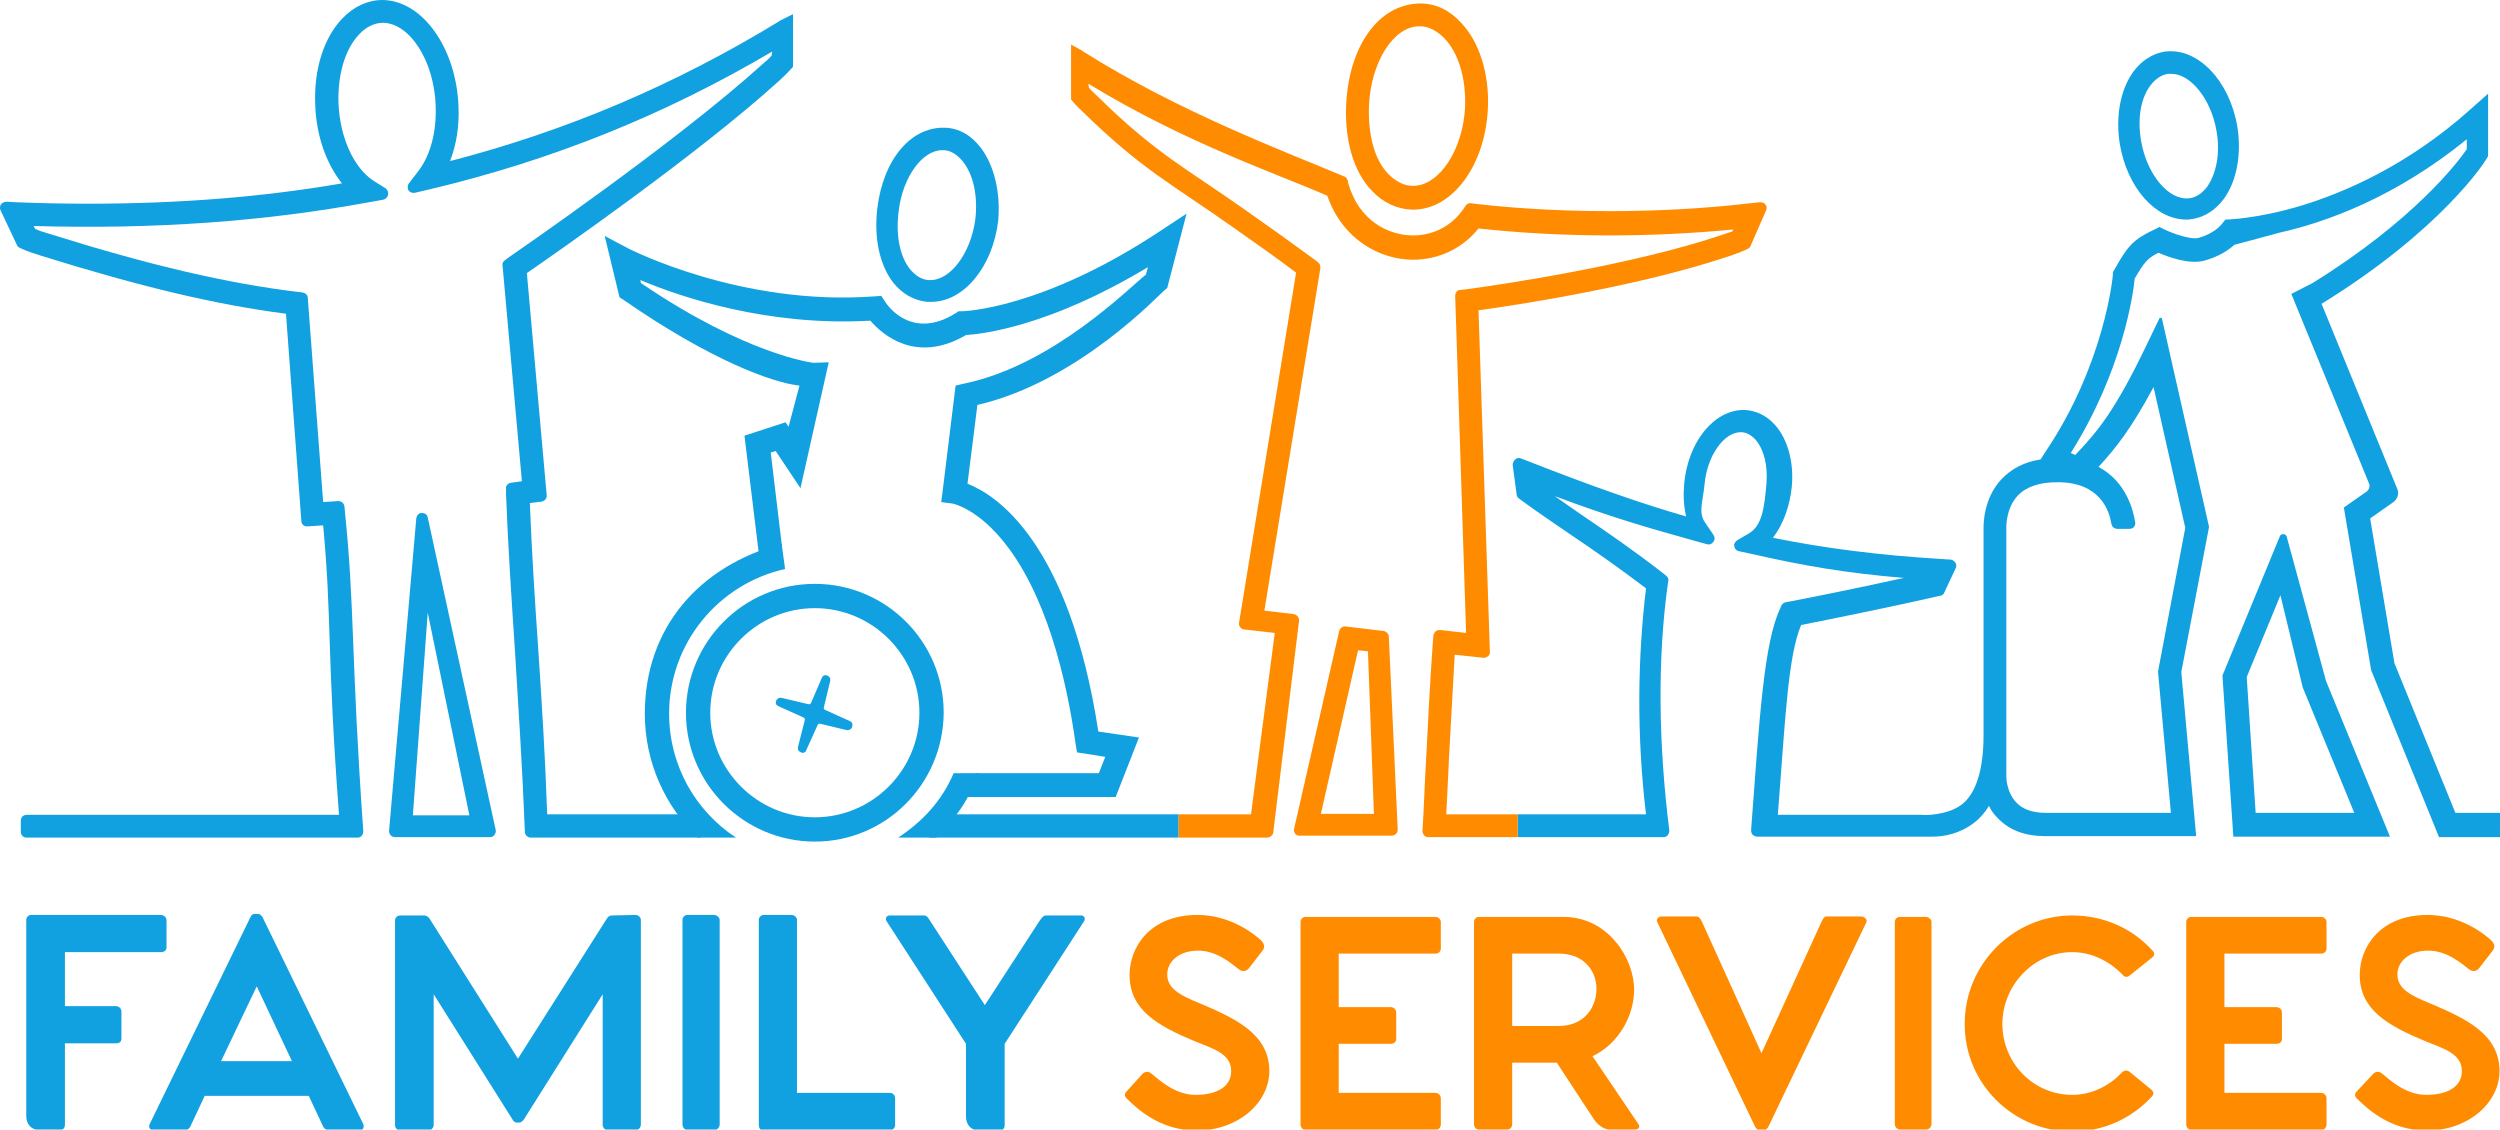 <?xml version="1.0" encoding="utf-8"?>
<!-- Generator: Adobe Illustrator 19.1.0, SVG Export Plug-In . SVG Version: 6.00 Build 0)  -->
<!DOCTYPE svg PUBLIC "-//W3C//DTD SVG 1.1//EN" "http://www.w3.org/Graphics/SVG/1.1/DTD/svg11.dtd">
<svg version="1.1" id="Calque_1" xmlns="http://www.w3.org/2000/svg" xmlns:xlink="http://www.w3.org/1999/xlink" x="0px" y="0px"
	 viewBox="-45 307 504.4 227.9" enable-background="new -45 307 504.4 227.9" xml:space="preserve">
<g>
	<g>
		<g>
			<path fill="#12A1E0" d="M-11.4,492.7v5.4c0,0.6-0.4,1-1.1,1h-19.4V510h10.3c0.6,0,1.1,0.5,1.1,1.1v5.4c0,0.7-0.4,1-1.1,1h-10.3
				v16.4c0,0.7-0.4,1.1-1,1.1H-37c-1.7,0-2.7-1.2-2.7-2.8v-39.6c0-0.5,0.4-1,1-1h26.1C-11.9,491.6-11.4,492.1-11.4,492.7z"/>
			<path fill="#12A1E0" d="M27.6,535h-6.3c-0.5,0-0.9-0.3-1.1-0.7l-2.9-6.2h-21l-2.9,6.2c-0.2,0.4-0.6,0.7-1.1,0.7h-6.4
				c-0.6,0-1-0.5-0.7-1.2l20.4-41.9c0.2-0.4,0.5-0.5,0.8-0.5h0.7c0.3,0,0.5,0.2,0.8,0.5l20.4,41.9C28.5,534.5,28.3,535,27.6,535z
				 M13.9,521.1L6.8,506l-7.2,15.1H13.9z"/>
			<path fill="#12A1E0" d="M83.2,491.6c0.6,0,1.1,0.5,1.1,1v41.3c0,0.5-0.4,1.1-1,1.1h-5.6c-0.7,0-1.1-0.5-1.1-1.1v-26.3l-15.8,25.1
				c-0.3,0.5-0.7,0.8-1.1,0.8h-0.3c-0.5,0-0.8-0.2-1.1-0.8l-15.8-25.1V534c0,0.5-0.5,1.1-1.1,1.1h-5.6c-0.6,0-1.1-0.5-1.1-1.1v-41.3
				c0-0.5,0.4-1,1.1-1h4.7c0.5,0,0.9,0.2,1.2,0.7l17.8,28.2l17.9-28.2c0.3-0.5,0.6-0.7,1.2-0.7L83.2,491.6L83.2,491.6z"/>
			<path fill="#12A1E0" d="M99.1,491.6c0.5,0,1.1,0.5,1.1,1v41.3c0,0.5-0.5,1.1-1,1.1h-5.4c-0.6,0-1.1-0.5-1.1-1.1v-41.3
				c0-0.5,0.4-1,1-1H99.1z"/>
			<path fill="#12A1E0" d="M135.6,528.6v5.4c0,0.5-0.4,1-1,1h-25.7c-0.5,0-0.8-0.4-0.8-1v-41.4c0-0.5,0.4-1,1-1h5.6
				c0.6,0,1.1,0.5,1.1,1v34.9h18.7C135.2,527.5,135.6,528,135.6,528.6z"/>
			<path fill="#12A1E0" d="M173.7,492.9l-16,24.7V534c0,0.7-0.4,1.1-1,1.1h-4.1c-1.7,0-2.7-1.2-2.7-2.8v-14.7l-16-24.7
				c-0.4-0.6,0-1.2,0.6-1.2h6.9c0.6,0,0.9,0.5,1.2,1l11.1,17.1l11.1-17.1c0.4-0.5,0.7-1,1.2-1h7
				C173.7,491.6,174.1,492.3,173.7,492.9z"/>
		</g>
		<g>
			<path fill="#FF8B00" d="M185.3,523.9c0.6-0.8,1.4-0.8,2-0.3c1.8,1.5,4.9,4.3,8.9,4.3c3.9,0,7.2-1.4,7.2-4.8c0-3.5-3.6-4.5-7.3-6
				c-7.7-3.2-13.2-6.4-13.2-13.4c0-5.5,4-12.1,13.7-12.1c6.6,0,11.4,3.8,12.8,5.1c0.6,0.6,0.9,1.3,0.4,2l-2.7,3.5
				c-0.5,0.7-1.3,1-2.1,0.4c-1.7-1.3-4.5-3.8-8.3-3.8s-6.2,2.2-6.2,4.8c0,2.8,2.5,4.2,6.5,5.8c7,3,14.1,6.1,14.1,13.7
				c0,6.3-6.2,12-14.7,12c-7.7,0-12.4-4.9-13.8-6.2c-0.5-0.4-1-1-0.3-1.7L185.3,523.9z"/>
			<path fill="#FF8B00" d="M225.1,499.4v10.8h10.5c0.6,0,1.1,0.5,1.1,1.1v5.3c0,0.6-0.4,1-1.1,1h-10.5v9.9h19.5
				c0.6,0,1.1,0.5,1.1,1.1v5.3c0,0.6-0.5,1.1-1.1,1.1h-26.1c-0.6,0-1.1-0.5-1.1-1.1V493c0-0.5,0.4-1,1-1h26.2c0.6,0,1.1,0.5,1.1,1
				v5.4c0,0.6-0.5,1-1.1,1H225.1z"/>
			<path fill="#FF8B00" d="M284.8,534.9h-5c-1.5,0-2.8-1.4-3.3-2.2l-7.4-11.3h-9v12.4c0,0.6-0.4,1.1-1,1.1h-5.7c-0.5,0-1-0.4-1-1.1
				V493c0-0.5,0.4-1,1-1h17.1c8.8,0,14.2,8.2,14.2,14.7c0,5.2-3.1,10.9-8.4,13.4l9.2,13.6C286,534.3,285.7,534.9,284.8,534.9z
				 M260.1,514h9.4c5.1,0,7.6-3.7,7.6-7.5c0-3.6-2.5-7.1-7.6-7.1h-9.4V514z"/>
			<path fill="#FF8B00" d="M331.5,493.2l-19.7,41.1c-0.2,0.4-0.6,0.8-1.2,0.8h-0.4c-0.5,0-0.9-0.4-1.1-0.8l-19.7-41.2
				c-0.4-0.7,0.3-1.2,0.9-1.2h7c0.5,0,0.8,0.5,1.1,1.1l12,26.5l12.1-26.5c0.3-0.6,0.5-1.1,1.1-1.1h7
				C331.2,492,331.9,492.5,331.5,493.2z"/>
			<path fill="#FF8B00" d="M343.6,492c0.5,0,1.1,0.5,1.1,1v40.8c0,0.5-0.5,1.1-1,1.1h-5.3c-0.6,0-1.1-0.5-1.1-1.1V493
				c0-0.5,0.4-1,1-1H343.6z"/>
			<path fill="#FF8B00" d="M389.1,528.3c-4,4.3-9.6,7-16,7c-11.8,0-21.7-9.5-21.7-21.7s9.9-21.9,21.7-21.9c6.5,0,12.2,2.7,16.2,7.1
				c0.5,0.5,0.4,1-0.1,1.4l-4.5,3.6c-0.5,0.4-1,0.4-1.4-0.1c-2.3-2.4-5.9-4.6-10.2-4.6c-7.9,0-14.1,6.8-14.1,14.5
				c0,7.8,6.2,14.3,14.1,14.3c4.2,0,7.8-2.1,10-4.5c0.5-0.5,1-0.5,1.5-0.2l4.4,3.6C389.6,527.3,389.6,527.8,389.1,528.3z"/>
			<path fill="#FF8B00" d="M403.8,499.4v10.8h10.5c0.6,0,1.1,0.5,1.1,1.1v5.3c0,0.6-0.4,1-1.1,1h-10.5v9.9h19.5
				c0.6,0,1.1,0.5,1.1,1.1v5.3c0,0.6-0.5,1.1-1.1,1.1h-26.1c-0.6,0-1.1-0.5-1.1-1.1V493c0-0.5,0.4-1,1-1h26.2c0.6,0,1.1,0.5,1.1,1
				v5.4c0,0.6-0.5,1-1.1,1H403.8z"/>
			<path fill="#FF8B00" d="M433.6,523.9c0.6-0.8,1.4-0.8,2-0.3c1.8,1.5,4.9,4.3,8.9,4.3c3.9,0,7.2-1.4,7.2-4.8c0-3.5-3.6-4.5-7.3-6
				c-7.7-3.2-13.3-6.4-13.3-13.4c0-5.5,4-12.1,13.7-12.1c6.6,0,11.4,3.8,12.8,5.1c0.6,0.6,0.9,1.3,0.4,2l-2.7,3.5
				c-0.5,0.7-1.3,1-2.1,0.4c-1.7-1.3-4.5-3.8-8.3-3.8s-6.2,2.2-6.2,4.8c0,2.8,2.5,4.2,6.5,5.8c7,3,14.1,6.1,14.1,13.7
				c0,6.3-6.2,12-14.7,12c-7.7,0-12.4-4.9-13.8-6.2c-0.5-0.4-1-1-0.3-1.7L433.6,523.9z"/>
		</g>
	</g>
	<path fill="#FF8B00" d="M234.1,434.3l-7.6-0.9c-0.6-0.1-1.1,0.3-1.3,0.9l-9.1,39.9c-0.1,0.3,0,0.7,0.2,1c0.2,0.3,0.5,0.4,0.9,0.4
		h1.6h0.6h14.2h0.5h1.7c0.3,0,0.6-0.1,0.9-0.4c0.2-0.2,0.3-0.6,0.3-0.9l-1.8-39C235.1,434.8,234.7,434.4,234.1,434.3z M231,438.4
		l1.2,32.8h-10.7l7.5-33L231,438.4z"/>
	<path fill="#FF8B00" d="M239.9,349.3h0.2l0,0c8,0,14.6-9,15.1-20.5c0.3-6.9-1.7-13.3-5.4-17.2c-2.3-2.5-4.9-3.8-7.9-3.9h-0.2
		c-8.8,0-14.6,9-15.1,20.5c-0.3,6.9,1.4,13.3,5.1,17.2C234,347.9,236.9,349.2,239.9,349.3z M231.2,328.3c0.4-8.7,4.9-16,10.2-16h0.1
		c1.7,0,3.4,0.9,4.9,2.4c2.9,3,4.4,8.2,4.2,13.8c-0.4,8.7-5.2,16-10.5,16H240c-1.7,0-3.4-0.9-4.9-2.4
		C232.2,339.1,231,334,231.2,328.3z"/>
	<path fill="#12A1E0" d="M396.1,351.3c0.4,0,0.7,0,1.1-0.1h0.1c2.5-0.4,4.7-1.8,6.4-4.1c2.6-3.6,3.6-9,2.7-14.6
		c-1.6-9.3-8-15.9-14.5-15.1h-0.1c-2.5,0.4-4.7,1.8-6.4,4.1c-2.6,3.6-3.6,9-2.7,14.6C384.2,344.9,389.9,351.3,396.1,351.3z
		 M388.9,324.2c1-1.3,2.2-2.1,3.5-2.3h0.1c0.2,0,0.4,0,0.6,0c3.9,0,8,5.1,9.1,11.5c0.8,4.4,0,8.6-1.9,11.3c-1,1.3-2.2,2.1-3.5,2.3
		h-0.1c-4.1,0.5-8.5-4.7-9.7-11.5C386.2,331,386.9,326.8,388.9,324.2z"/>
	<path fill="#12A1E0" d="M416.4,415.4c-0.1-0.8-1.3-0.9-1.5,0l-11.5,27.9l2.2,32.5h31.6l-12.9-31.4L416.4,415.4z M410.1,471
		l-1.8-27.4l6.8-16.5l4.5,18.6L430,471H410.1z"/>
	<path fill="#12A1E0" d="M152.8,336.7c-1.9-2.4-4-3.6-6.5-3.9h-0.1c-7.2-0.6-13,6.2-14.2,16.3c-0.7,6,0.5,11.4,3.2,14.9
		c1.8,2.3,4.2,3.6,6.8,3.9h0.2c0.2,0,0.5,0,0.7,0c6.5,0,12.4-7,13.5-16.4C156.9,345.9,155.6,340.3,152.8,336.7z M151.8,351.1
		c-0.9,7.1-5.2,12.7-9.4,12.4h-0.1c-1.4-0.1-2.6-0.9-3.7-2.2c-2-2.5-2.9-6.7-2.3-11.6c0.8-7,4.8-12.4,8.8-12.4c0.1,0,0.2,0,0.3,0
		h0.1c1.4,0.1,2.6,0.9,3.7,2.2C151.4,342.2,152.3,346.5,151.8,351.1z"/>
	<g>
		<path fill="#12A1E0" d="M63.6,438c-0.7-10-1.3-19.5-1.7-29.5l2.4-0.3c0.6-0.1,1.1-0.7,1-1.3l-4-44.8c5.5-3.8,34.6-24,50.9-38.8
			c1-0.9,1.8-1.7,2.7-2.7l0.1-0.2v-10.5c-0.1,0-0.2,0-0.3,0.1l-2.4,1.2c0,0-0.1,0-0.1,0.1c-21,12.8-42.8,22.1-66.4,28.2
			c1.3-3.3,1.9-7.2,1.7-11.2c-0.5-11.7-7.3-21.2-15.3-21.3c-3,0-5.8,1.3-8.1,3.7c-3.8,3.9-5.8,10.4-5.5,17.4
			c0.2,6.2,2.2,11.9,5.4,15.9c-16.3,2.8-33,4.1-51.2,4.1c-4.8,0-9.8-0.1-14.7-0.3l-1.8-0.1c-0.4,0-0.8,0.2-1.1,0.5
			c-0.2,0.4-0.3,0.8-0.1,1.2l3.3,7c0.1,0.3,0.3,0.5,0.6,0.6l0.4,0.2c1.1,0.5,2.3,0.9,3.9,1.4c20.2,6.3,35.4,9.9,49.4,11.7l3.1,41.8
			c0,0.7,0.6,1.2,1.3,1.1l3.1-0.2c1.8,19.3,0.7,25,3.2,58.4h-63c-0.7,0-1.2,0.5-1.2,1.2v2.2c0,0.7,0.5,1.2,1.2,1.2h64.5h0.5h1.7
			c0.3,0,0.7-0.1,0.9-0.4c0.2-0.2,0.3-0.6,0.3-0.9c-2.5-35.3-1.7-45-3.7-64.4l-0.1-1.1c-0.1-0.7-0.6-1.1-1.3-1.1l-3,0.2l-3.1-41.2
			c0-0.6-0.5-1-1.1-1.1l-0.9-0.1c-14.1-1.7-29.7-5.3-50.4-11.8c-1.1-0.3-1.9-0.6-2.6-0.9l-0.3-0.6c24.4,0.7,46.5-0.9,67.7-4.8
			l2.8-0.5c0.5-0.1,0.9-0.5,1-1s-0.1-1-0.5-1.3l-2.4-1.5c-4-2.6-6.8-8.7-7.1-15.6c-0.2-5.8,1.3-11,4.2-14c1.4-1.5,3.1-2.3,4.8-2.3
			c5.4,0.1,10.3,7.7,10.6,16.7c0.2,5.2-1,9.9-3.4,13.1l-2,2.6c-0.3,0.4-0.3,1-0.1,1.4c0.3,0.4,0.8,0.6,1.3,0.5l3-0.7
			c24.8-5.9,47.4-15,69.1-27.8l-0.1,0.8c-0.5,0.6-1.1,1.1-1.8,1.7c-17.8,16.1-50.1,38.2-51.5,39.2l-0.5,0.4
			c-0.4,0.2-0.6,0.7-0.5,1.1l3.9,43.5l-2.2,0.3c-0.6,0.1-1.1,0.6-1,1.2v1c0.4,10.8,1.1,21,1.8,31.7c0.7,11.5,1.5,23.5,2,36.5
			c0,0.7,0.6,1.2,1.2,1.2h1.6h0.6h32v-4.7H65.4C65,459.5,64.3,448.6,63.6,438z"/>
		<path fill="#12A1E0" d="M186.6,360.9l-0.4,1.5c-3.2,2.5-18.7,18.3-36.7,22l-1.7,0.4l-2.6,21.2l-0.3,2.3l2.3,0.3
			c0,0,4.6,0.9,9.8,7.1c9,10.6,13.2,28.3,15,41.3l0.3,1.8l5.7,0.9l-1.3,3.3H152c-0.6,1.7-1.3,3.3-2.1,4.8h30.2l4.7-12l-8.2-1.2
			c-5.9-38.4-20.7-47.8-26.4-50l2-15.9c20.4-4.7,36.9-22.5,37.7-23.1l0.6-0.5l3.9-15l-5.3,3.5c-24,15.9-39.9,16.2-40,16.2h-0.7
			l-0.6,0.4c-8.8,5.5-13.7-1.5-14.2-2.3l-0.8-1.2l-1.4,0.1c-27,2-49.5-9.6-49.7-9.7l-4.7-2.5l3,12.4l0.8,0.5
			c17.3,12,29.9,16.7,35.5,17.3l-2.2,8.3l-0.6-0.9l-8.3,2.7l2.9,23.8c1.5-0.5,3.1-0.9,4.7-1.2l-2.3-19.2l1-0.3l5,7.5l5.7-25.4
			l-3.1,0.1c-0.1,0-13.5-1.6-34.8-16.1l-0.1-0.6c8,3.4,25.7,9.4,46.4,8.2c2.4,2.8,9.2,8.8,19.3,2.9
			C153.1,374.4,166.7,372.9,186.6,360.9z"/>
		<g>
			<polyline fill="#12A1E0" points="146,471.3 142.4,476 192.8,476 192.8,471.3 			"/>
			<path fill="#12A1E0" d="M450.4,471l-12.3-30.2l-4.9-29.2l4.7-3.3c0.8-0.6,1.2-1.7,0.8-2.6l-15.3-37.4c24.3-15,33-28.7,33.3-29.3
				l0.3-0.5v-12.6l-3.5,3.1c-12.7,11.4-25.5,16.8-33.9,19.4c-9.2,2.8-15.4,2.9-15.5,2.9H404l-0.9,1.1c-0.1,0.1-1.4,1.7-4.5,2.6
				c-1.5,0.4-5-0.8-6.9-1.7l-1-0.5l-1,0.5c-4.3,2-5.4,3.3-8.1,8.1l-0.3,0.5v0.5c0,0.2-1.6,18-13.7,35.9l-0.9,1.4
				c-3.3,0.5-5.9,1.9-7.9,4c-3.7,4-3.6,9.2-3.6,10.1v41.6c0,6.8-1.5,11.8-4.5,14s-7.8,2.1-7.9,2h-29.1c1.5-19,2-31.9,4.7-38.3
				c6.6-1.3,19.8-4,27.6-5.8l0.5-0.1c0.4-0.1,0.7-0.3,0.8-0.7l2.3-4.9c0.2-0.4,0.1-0.8-0.1-1.1s-0.6-0.6-1-0.6l-1.6-0.1
				c-13.1-0.8-23.8-2.2-34.2-4.3c2.1-2.7,3.4-6.4,3.8-10.2c0.5-5-0.8-9.7-3.4-12.6c-1.7-1.9-3.9-2.9-6.2-3
				c-6.1,0-11.3,6.4-12.1,14.9c-0.2,2.3-0.1,4.5,0.4,6.6c-9.4-2.7-19.5-6.3-31.5-11l-1.8-0.7c-0.4-0.2-0.9-0.1-1.2,0.2
				c-0.3,0.3-0.5,0.7-0.5,1.1l0.8,6c0,0.3,0.2,0.6,0.5,0.8l0.4,0.3c3.4,2.5,6.7,4.7,9.9,6.9c4.9,3.3,9.9,6.8,15.3,10.9
				c-1.7,14.2-1.9,29.7,0,45.6h-18.4h-7.5v4.6h27.2h0.6h1.6c0.3,0,0.7-0.1,0.9-0.4c0.2-0.3,0.3-0.6,0.3-1
				c-2.2-17.5-2.4-34.5-0.3-49.7l0.1-0.6c0.1-0.4-0.1-0.8-0.5-1.1l-0.5-0.4c-5.9-4.6-11.3-8.3-16.6-11.9c-1.7-1.2-3.5-2.4-5.3-3.7
				c10.9,4.1,18.8,6.4,27.8,8.9l2.9,0.8c0.6,0.2,1.3-0.2,1.5-0.9c0.1-0.3,0-0.7-0.2-1l-1.7-2.5c-1.4-2-0.4-4.3-0.1-7.6
				c0.5-5.8,3.9-10.6,7.3-10.6c1.1,0,2,0.5,2.9,1.4c1.8,2,2.6,5.3,2.3,9c-0.4,4.5-0.8,8.4-3.5,10l-2.4,1.4c-0.4,0.3-0.7,0.7-0.6,1.2
				c0.1,0.5,0.4,0.9,0.9,1l2.8,0.6c10.1,2.3,18.6,3.8,30.5,4.8c-8.1,1.8-18.4,3.9-23.2,4.8l-0.6,0.1c-0.4,0.1-0.7,0.3-0.9,0.7
				l-0.2,0.5c-3.3,6.9-4.2,22-5.9,44.8c0,0.3,0.1,0.7,0.3,0.9s0.6,0.4,0.9,0.4h1.9h0.4h30.6c0.1,0,1,0,2.5,0c2.2,0,5.4-0.5,8.4-2.8
				c1.2-0.9,2.2-2.1,3-3.4c0.4,0.9,1,1.7,1.8,2.5c2.3,2.4,5.5,3.6,9.5,3.6h30.5l-3-33.1l5.6-29.3l-9.5-42c-0.1-0.2-0.4-0.3-0.5-0.1
				l-2.7,5.6c-6.2,12.9-9.7,17.2-14.3,22l-0.9-0.4c10.4-16.5,12.6-32,12.9-35.2c2-3.4,2.6-4.1,4.8-5.2c2.1,0.9,6.2,2.4,9.2,1.6
				c3-0.8,5-2.2,6.1-3.2l9.3-2.5c9.3-2.1,23.2-7.1,37.6-18.8v2c-1.7,2.5-10.6,14.3-31.1,27l-4.3,2.2l15.7,38.3
				c0.2,0.5,0,1.1-0.4,1.5l-4.7,3.3l5.5,32.8l13.7,33.7h12.3V471H450.4z M381,412.7c0.1,0.6,0.6,1,1.2,1h1.3h1.2
				c0.7,0,1.2-0.6,1.1-1.3c-0.4-2.5-1.8-8.2-7.4-11.2c3.6-3.9,6.7-7.9,11.1-16.1l6.4,28.4l-5.5,29L393,471h-25.2
				c-2.7,0-4.7-0.7-6-2.1c-2.1-2.2-2-5.4-2-5.4v-0.1v-8v-41.6c0,0,0-0.1,0-0.2c0,0-0.2-3.9,2.3-6.6c1.7-1.8,4.4-2.7,7.9-2.7
				C378.8,404.2,380.6,410.2,381,412.7z"/>
		</g>
	</g>
	<path fill="#12A1E0" d="M112.7,416.7c-16.7,4.5-27.6,17-27.6,34.3c0,9.8,4.1,18.7,10.7,25h7.7c-8.1-5.3-13.5-14.5-13.5-25
		c0-14.3,10-26.2,23.4-29.2"/>
	<path fill="#12A1E0" d="M147.4,463c-2.3,5.5-6.3,9.8-11.2,13h7.7c3.9-3.8,6.7-7.8,8.5-13H152"/>
	<path fill="#12A1E0" d="M119.4,476.8c-14.3,0-26-11.6-26-26c0-14.3,11.6-26,26-26c14.3,0,26,11.6,26,26
		C145.3,465.2,133.7,476.8,119.4,476.8z M119.4,429.7c-11.6,0-21.1,9.5-21.1,21.1s9.5,21.1,21.1,21.1s21.1-9.5,21.1-21.1
		S131,429.7,119.4,429.7z"/>
	<path fill="#12A1E0" d="M126.5,452.5l-5.1-2.3c-0.1-0.1-0.2-0.2-0.2-0.4l1.3-5.4c0.1-0.5-0.1-0.9-0.6-1.1c-0.5-0.2-0.9,0-1.1,0.5
		l-2.2,5.1c-0.1,0.1-0.2,0.2-0.4,0.2l-5.5-1.3c-0.5-0.1-1,0.2-1.1,0.6c-0.2,0.5,0,0.9,0.5,1.1l5.1,2.3c0.1,0.1,0.2,0.2,0.2,0.4
		l-1.4,5.5c-0.1,0.5,0.1,0.9,0.6,1.1c0.1,0,0.2,0.1,0.3,0.1c0.4,0,0.7-0.2,0.8-0.6l2.3-5.1c0.1-0.1,0.2-0.2,0.4-0.2l5.4,1.3
		c0.5,0.1,1-0.2,1.1-0.6C127.1,453.3,127,452.7,126.5,452.5z"/>
	<path fill="#12A1E0" d="M41.3,411.4c-0.1-0.6-0.6-0.9-1.2-0.9s-1,0.5-1.1,1l-5.5,63.1c0,0.3,0.1,0.7,0.3,0.9
		c0.2,0.2,0.5,0.4,0.9,0.4h1.5h0.6h14.9h0.5h1.7c0.4,0,0.7-0.2,0.9-0.5c0.2-0.3,0.3-0.7,0.2-1L41.3,411.4z M38.3,471.5l3-40.9
		l8.4,40.9H38.3z"/>
	<path fill="#FF8B00" d="M192.8,471.3h14.6l4.8-36.6L206,434c-0.3,0-0.6-0.2-0.8-0.5c-0.2-0.3-0.3-0.6-0.2-0.9l11.5-70.6
		c-4.1-3.1-8.4-6.1-12.8-9.2c-12.3-8.7-18.4-11.6-30.5-23.5c-0.8-0.7-1.4-1.4-2.1-2.2V316l2.2,1.2c0,0,0.1,0,0.1,0.1
		c19.6,12.4,41.7,20.6,52.3,25.1l0.5,0.2c0.3,0.1,0.6,0.4,0.7,0.8l0.1,0.5c2.2,7.8,8.3,10.6,13.1,10.6c4.2,0,7.9-2,10.2-5.4l0.4-0.6
		c0.3-0.4,0.7-0.6,1.1-0.5l0.7,0.1c5.9,0.7,15.5,1.5,27.1,1.5c9.6,0,19.2-0.5,28.6-1.6l1.9-0.2c0.4,0,0.9,0.1,1.1,0.5
		c0.3,0.3,0.3,0.8,0.1,1.2l-3.1,7.1c-0.1,0.3-0.3,0.5-0.6,0.6l-0.4,0.2c-1.3,0.6-2.7,1.1-3.7,1.4c-16.7,5.6-39.9,9.4-50.2,10.8
		l2.3,68.9c0,0.4-0.1,0.7-0.4,0.9c-0.3,0.2-0.6,0.4-1,0.3l-5.7-0.6c-0.4,7.3-0.8,14.6-1.2,21.6v0.4c-0.2,3.6-0.3,6.8-0.5,10.2h7.6
		h5.2h1.6v4.6h-15.8h-2.2c-0.3,0-0.7-0.1-0.9-0.4c-0.2-0.2-0.3-0.6-0.3-0.9c0.3-4.5,0.4-8.8,0.7-13.7c0.4-7.9,0.8-16.1,1.4-24.4
		l0.1-1.2c0-0.3,0.2-0.6,0.4-0.9c0.3-0.2,0.6-0.3,0.9-0.3l5.3,0.6l-2.2-68c0-0.6,0.4-1.2,1-1.2l1-0.1c7.5-1,33.6-4.9,51.5-10.9
		c0.6-0.2,1.5-0.5,2.4-0.8l0.2-0.4c-8.3,0.8-16.7,1.2-25.1,1.2c-8.9,0-17.9-0.5-26.3-1.4c-3.2,4-8,6.3-13.2,6.3
		c-6.6,0-14.2-4-17.3-12.9c-10-4.4-28.5-10.6-48.2-22.6l0.1,0.8c0.5,0.6,1.1,1.1,1.7,1.7c11.8,11.6,17.7,14.4,29.9,23
		c5,3.5,9.6,6.8,14.1,10.1l0.5,0.4c0.4,0.3,0.5,0.7,0.5,1.2l-11.3,69.1l5.9,0.7c0.6,0.1,1.1,0.6,1.1,1.3l-5.2,42.7
		c0,0.6-0.7,1.1-1.3,1.1H209h-0.5l-15.7,0L192.8,471.3L192.8,471.3z"/>
</g>
</svg>
